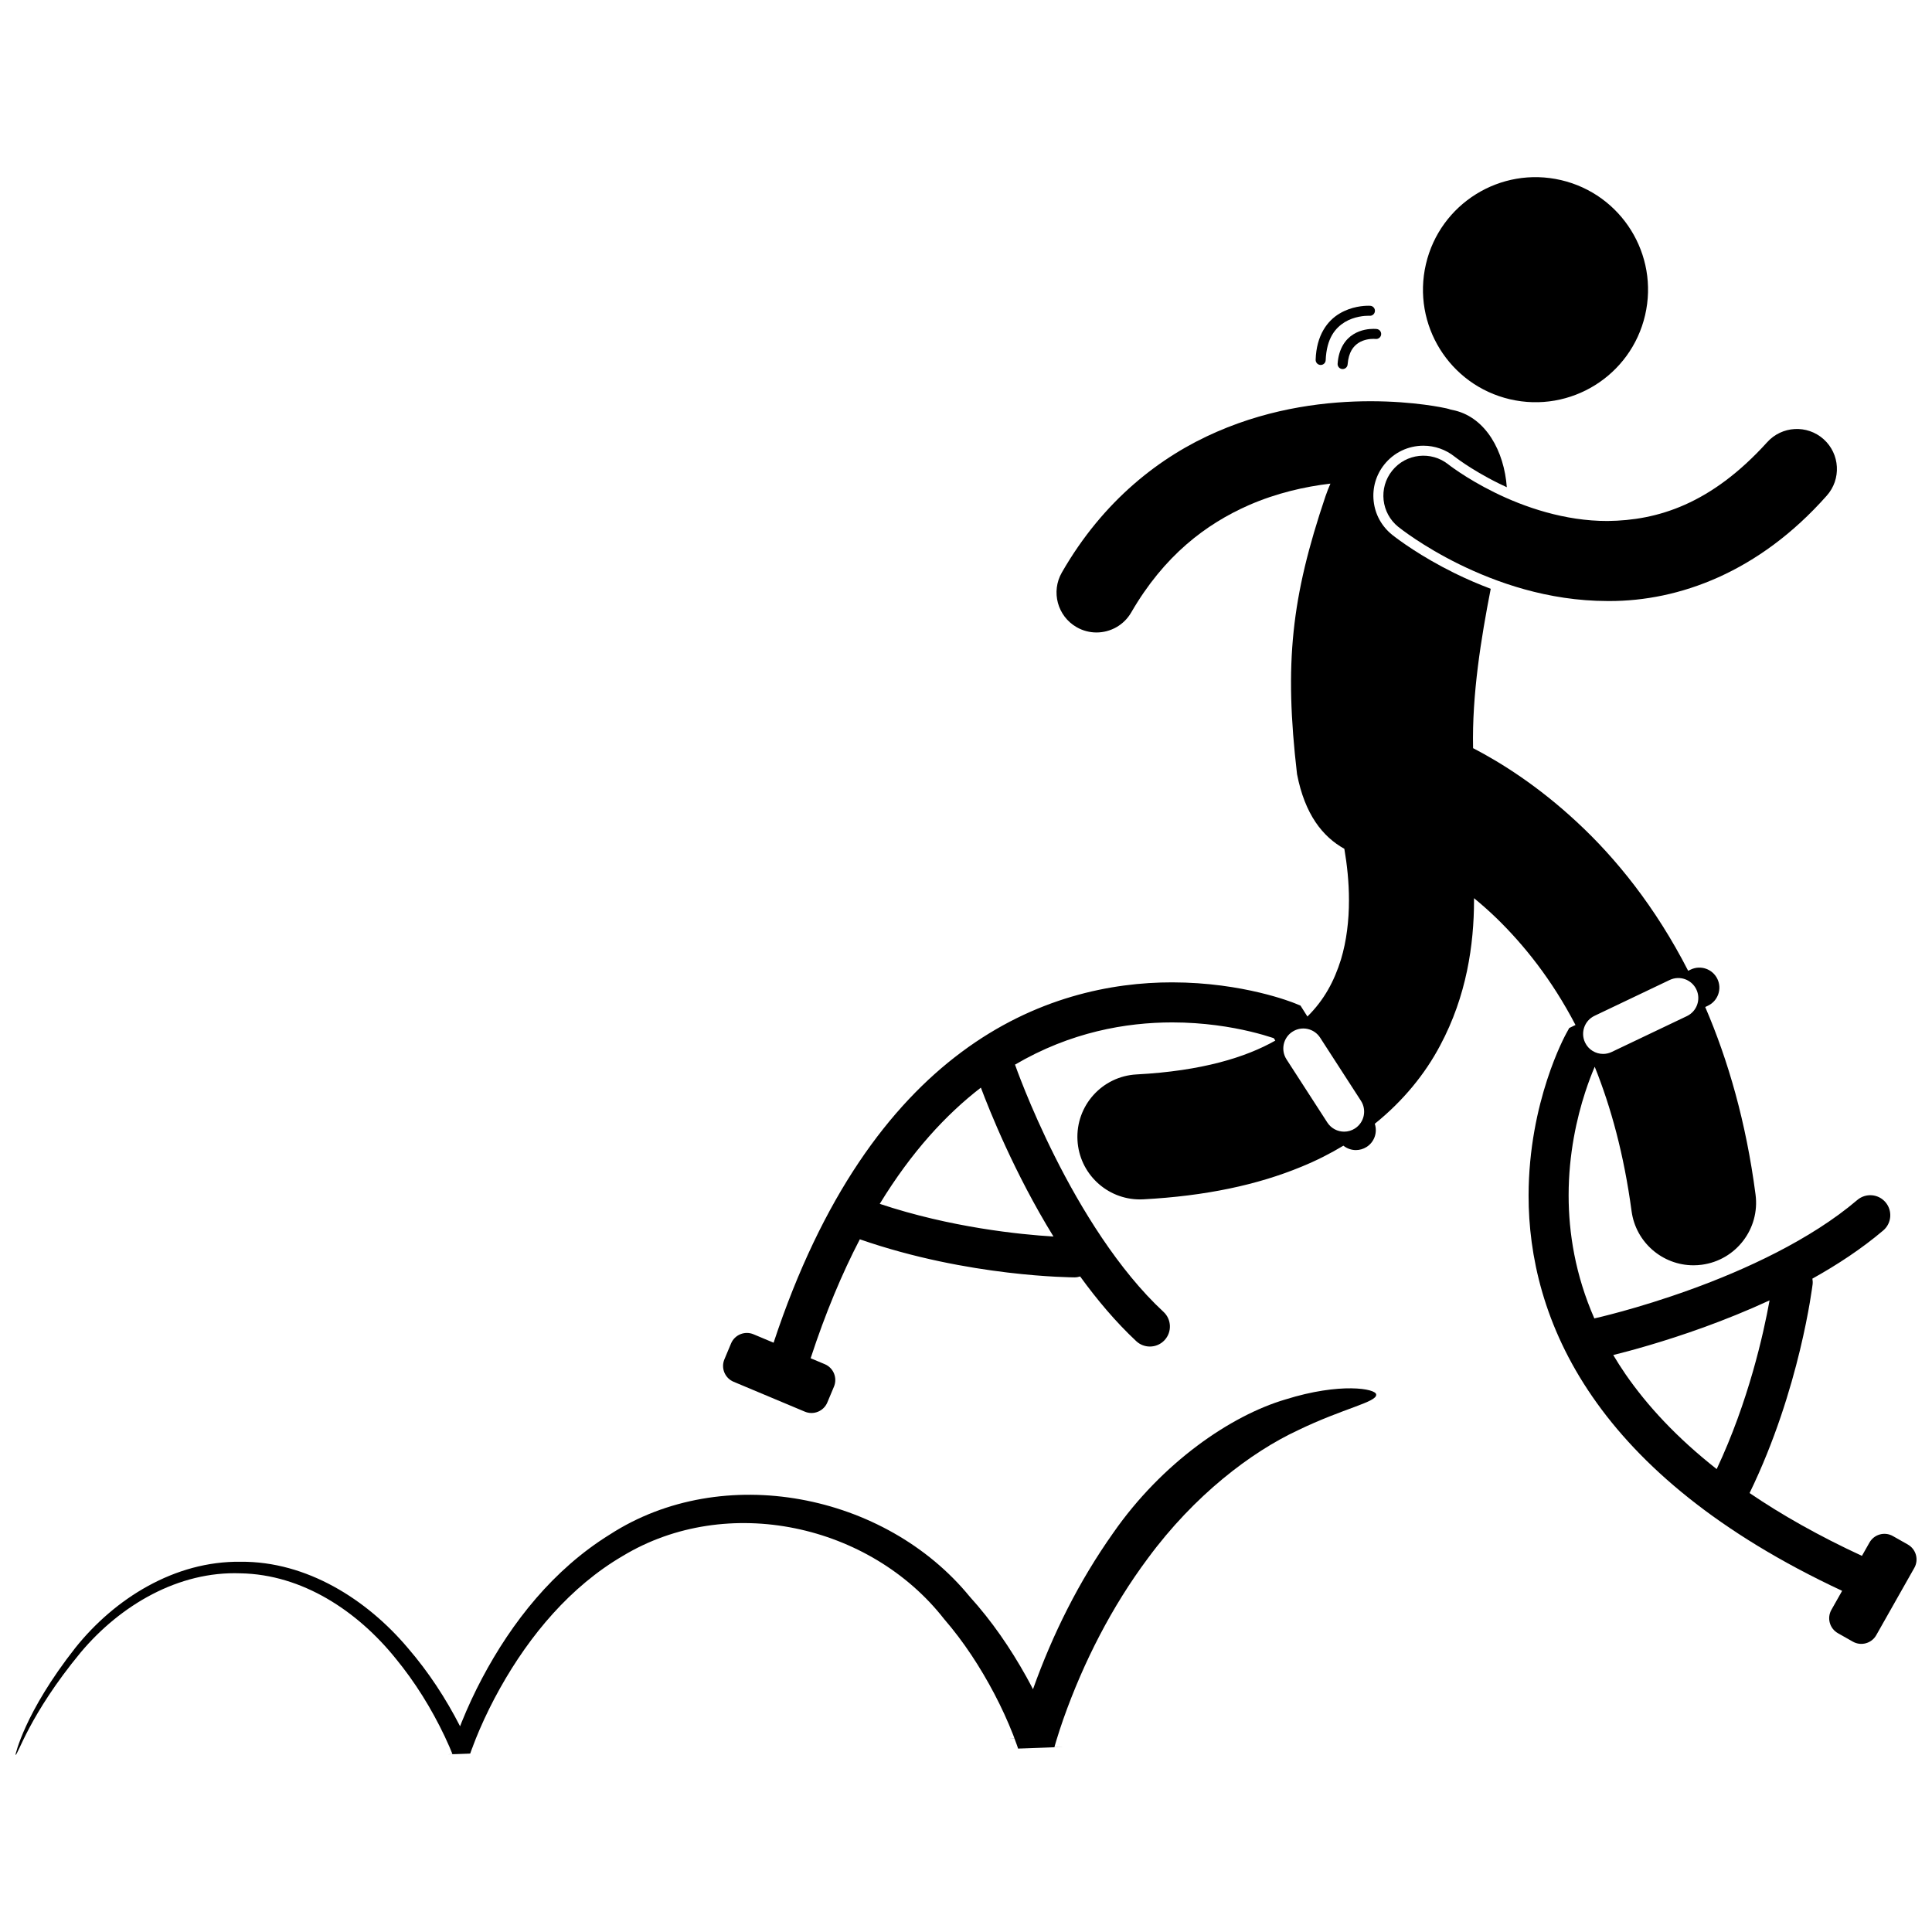 <?xml version="1.0" encoding="UTF-8"?>
<!-- Uploaded to: ICON Repo, www.svgrepo.com, Generator: ICON Repo Mixer Tools -->
<svg width="800px" height="800px" version="1.1" viewBox="144 144 512 512" xmlns="http://www.w3.org/2000/svg">
 <defs>
  <clipPath id="b">
   <path d="m148.09 511h360.91v99h-360.91z"/>
  </clipPath>
  <clipPath id="a">
   <path d="m335 250h316.9v330h-316.9z"/>
  </clipPath>
 </defs>
 <path d="m557.69 191.73c16.039 3.734 26.012 19.766 22.277 35.805s-19.766 26.012-35.805 22.277c-16.039-3.734-26.016-19.766-22.281-35.805 3.734-16.039 19.766-26.012 35.809-22.277"/>
 <path d="m540.08 274.51c-3.906-1.922-7.078-3.859-9.207-5.273-1.066-0.707-1.871-1.285-2.387-1.66-0.258-0.191-0.441-0.332-0.547-0.414-0.055-0.043-0.086-0.066-0.102-0.078-4.566-3.652-11.227-2.918-14.891 1.641-3.668 4.562-2.941 11.242 1.625 14.91v-0.004c0.43 0.34 6.379 5.094 16.137 9.902 9.754 4.781 23.402 9.719 39.297 9.746 0.168 0 0.34 0.004 0.512 0.004 18.348 0 39.496-7.5 57.586-27.918 3.906-4.367 3.531-11.07-0.828-14.977-4.367-3.906-11.07-3.535-14.977 0.828-14.898 16.441-29.07 20.711-42.289 20.852-11.352 0.031-22.098-3.688-29.93-7.559z"/>
 <g clip-path="url(#b)">
  <path d="m484.64 514.87c-14.492 4.277-32.676 16.742-45.621 35.363-9.086 12.824-16.055 26.816-21.266 41.426-0.578-1.117-1.164-2.227-1.773-3.324-4.215-7.559-9.141-14.762-15.004-21.223-22.391-27.371-65.41-35.84-95.387-16.438-14.906 9.238-25.934 23.172-33.859 38.141-1.988 3.762-3.785 7.621-5.379 11.57-0.148 0.363-0.285 0.734-0.426 1.098-3.797-7.418-8.375-14.41-13.828-20.73-10.867-12.891-26.832-23.016-44.336-22.871-17.48-0.223-33.352 9.75-43.773 22.781-13.602 17.289-15.938 28.512-15.891 28.402 0.57 0.355 3.59-10.578 17.32-27.191 10.547-12.543 25.93-21.531 42.289-20.926 16.41 0.277 31.012 10 41.133 22.547 5.164 6.277 9.496 13.277 12.992 20.621l1.258 2.766 0.574 1.387 0.133 0.336 0.094 0.246c-4.188 0.184 5.742-0.141 4.727-0.152l0.234-0.68c0.113-0.316 0.242-0.633 0.359-0.953 0.43-0.02 0.523-0.031 0.008-0.023 0.582-1.562 1.203-3.125 1.871-4.668 1.613-3.738 3.426-7.402 5.414-10.957 7.926-14.172 18.727-26.996 32.496-35.051 27.711-16.754 65.578-8.441 85.211 16.707 5.199 6.004 9.586 12.754 13.312 19.824 1.859 3.539 3.531 7.184 4.977 10.871l0.312 0.848c-1.801 0.07-1.395 0.07 0.012 0.035l0.688 1.863 0.223 0.66 0.047 0.148 0.02 0.059c-2.082 0.113 18.211-0.652 9.629-0.367l0.086-0.316 0.41-1.402c0.566-1.898 1.211-3.812 1.867-5.715 5.391-15.223 12.863-29.82 22.402-42.613 12.367-16.789 27.422-28.168 39.688-33.895 12.223-5.922 21.035-7.473 20.82-9.508-0.043-1.574-9.527-3.25-24.062 1.305z"/>
 </g>
 <g clip-path="url(#a)">
  <path d="m649.59 553.31-3.961-2.238c-2.184-1.238-4.961-0.469-6.199 1.719l-2 3.531c-11.492-5.324-21.344-10.91-29.773-16.648 13.387-27.539 16.641-54.996 16.703-55.316 0.062-0.516 0.023-1.016-0.059-1.504 6.621-3.688 13.055-7.918 18.777-12.77 2.227-1.895 2.5-5.242 0.605-7.473-1.898-2.234-5.242-2.504-7.477-0.605-12.41 10.582-29.906 18.582-44.219 23.742-7.156 2.594-13.52 4.504-18.07 5.758-2.277 0.629-4.102 1.09-5.344 1.398-1.246 0.301-1.875 0.441-1.875 0.441-0.062 0.012-0.117 0.043-0.176 0.059-5.07-11.57-6.809-22.668-6.82-32.578-0.004-11.066 2.191-20.621 4.387-27.359 0.898-2.766 1.793-5.043 2.527-6.766 4.293 10.66 7.75 23.258 9.762 38.215 1.102 8.336 8.223 14.398 16.406 14.398 0.727 0 1.457-0.047 2.195-0.145 9.074-1.199 15.457-9.527 14.258-18.598-2.496-19.145-7.266-35.621-13.336-49.699l0.75-0.363c2.637-1.27 3.746-4.441 2.477-7.078-1.27-2.637-4.438-3.75-7.078-2.481l-0.668 0.32c-8.688-16.961-19.211-29.902-29.426-39.363-10.363-9.648-20.25-15.844-27.574-19.637-0.312-14.191 2.117-29.117 4.676-42.234-3.172-1.191-6.348-2.562-9.516-4.113-9.094-4.481-14.988-8.922-16.578-10.176-2.812-2.258-4.547-5.418-4.93-8.938-0.383-3.523 0.625-6.981 2.844-9.742 2.531-3.148 6.301-4.953 10.344-4.953 2.992 0 5.93 1.027 8.27 2.902l0.57 0.43c0.488 0.359 1.258 0.906 2.277 1.59 1.906 1.262 5 3.176 8.906 5.098 0.656 0.324 1.355 0.652 2.074 0.984-0.703-9.609-5.551-18.289-13.66-20.309-0.395-0.098-0.801-0.184-1.207-0.262-0.367-0.129-0.746-0.242-1.133-0.328h-0.004c-0.555-0.121-8.426-1.883-20.117-1.891-11.117 0.012-25.766 1.59-40.73 8.102-14.941 6.473-30.098 18.172-41.062 37.281-2.922 5.074-1.18 11.562 3.894 14.484 1.668 0.961 3.488 1.414 5.285 1.414 3.668 0 7.238-1.906 9.203-5.312 8.73-15.074 19.777-23.41 31.16-28.426 7.312-3.199 14.797-4.902 21.629-5.711-0.473 1.078-0.914 2.207-1.32 3.383-9.02 26.746-10.961 44.152-7.531 73.602 2.082 10.719 6.809 16.605 12.539 19.793 0.707 4.113 1.234 8.828 1.223 13.656 0.004 5.332-0.629 10.758-2.125 15.699-1.77 5.66-4.379 10.633-8.883 15.094l-1.84-2.898-1.566-0.637c-0.41-0.156-13.551-5.504-32.434-5.519-16.043-0.016-36.371 3.961-55.852 18.492-18.977 14.129-36.906 38.062-49.777 77.004l-5.324-2.234c-2.316-0.973-4.984 0.121-5.953 2.438l-1.758 4.195c-0.973 2.316 0.117 4.984 2.438 5.953l18.883 7.922c2.312 0.973 4.981-0.121 5.953-2.438l1.758-4.195c0.969-2.316-0.121-4.981-2.438-5.953l-3.742-1.57c3.941-12.043 8.332-22.48 13.035-31.523 28.918 10.062 56.566 10.07 56.891 10.09h0.012c0.52 0 1.016-0.098 1.488-0.238 4.453 6.144 9.414 12.043 14.871 17.152 1.02 0.949 2.316 1.418 3.606 1.418 1.422 0 2.844-0.57 3.887-1.691 1.996-2.148 1.871-5.5-0.273-7.496-11.969-11.082-21.965-27.52-28.777-41.125-3.418-6.805-6.059-12.898-7.84-17.273-0.891-2.188-1.562-3.945-2.016-5.144-0.449-1.203-0.656-1.809-0.66-1.809-0.02-0.059-0.055-0.105-0.078-0.164 14.785-8.676 29.457-11.188 41.664-11.199 8.426 0 15.637 1.211 20.688 2.414 2.527 0.602 4.516 1.203 5.844 1.637 0.137 0.047 0.27 0.09 0.395 0.133l0.406 0.633c-7.809 4.426-19.414 8.047-36.754 8.969-9.141 0.48-16.16 8.281-15.676 17.422 0.469 8.844 7.785 15.699 16.535 15.703 0.293 0 0.59-0.008 0.887-0.023 16.438-0.871 30.293-3.82 41.957-8.652 3.969-1.621 7.656-3.5 11.09-5.566 0.949 0.754 2.117 1.168 3.309 1.168 0.973 0 1.957-0.27 2.84-0.828 2.098-1.332 2.922-3.887 2.172-6.144 7.547-6.078 13.348-13.227 17.332-20.773 6.988-13.07 8.957-26.68 8.969-38.441 0-0.191-0.004-0.383-0.008-0.574 2 1.641 4.047 3.438 6.117 5.449 7.066 6.914 14.449 16 20.781 28.16l-1.656 0.797-0.816 1.48c-0.23 0.457-9.926 17.98-9.961 42.922-0.016 15.809 4.019 34.648 16.938 53.34 12.523 18.148 33.262 36.051 66.156 51.418l-2.84 5.023c-1.238 2.184-0.469 4.961 1.719 6.199l3.961 2.242c2.188 1.238 4.965 0.469 6.203-1.719l10.082-17.82c1.242-2.184 0.473-4.957-1.715-6.199zm-226.41-81.617c-8.922-0.535-27.309-2.406-46.035-8.66 8.398-13.762 17.559-23.68 26.797-30.801 2.289 6.062 8.852 22.602 19.238 39.461zm61.758-46.953c-1.59-2.461-0.887-5.742 1.574-7.328 2.461-1.59 5.742-0.887 7.332 1.574l10.816 16.73c1.59 2.461 0.883 5.742-1.574 7.332-0.891 0.578-1.887 0.852-2.875 0.852-1.742 0-3.441-0.855-4.457-2.422zm81.621-11.535 19.922-9.5c2.644-1.258 5.809-0.137 7.07 2.504 1.258 2.644 0.141 5.809-2.504 7.07l-19.926 9.5c-0.734 0.352-1.512 0.52-2.277 0.52-1.98 0-3.883-1.113-4.789-3.023-1.258-2.644-0.141-5.809 2.504-7.07zm8.195 94.941c-1.164-1.688-2.223-3.371-3.227-5.047 4.207-1.043 13.219-3.445 24.066-7.371 5.453-1.984 11.363-4.344 17.359-7.113-1.582 8.797-5.598 26.84-14.012 44.707-10.555-8.293-18.402-16.797-24.188-25.176z"/>
 </g>
 <path d="m499.71 241.8c0.035 0.004 0.07 0.004 0.102 0.004 0.688 0 1.27-0.531 1.32-1.227 0.277-3.344 1.543-4.836 2.93-5.734 1.398-0.887 3.074-1.051 3.938-1.043 0.371 0 0.535 0.027 0.535 0.023 0.727 0.09 1.391-0.422 1.48-1.148 0.09-0.727-0.422-1.391-1.148-1.48-0.047-0.008-0.363-0.043-0.871-0.043-1.141 0.004-3.285 0.168-5.344 1.449-2.07 1.266-3.894 3.777-4.168 7.781-0.051 0.727 0.496 1.363 1.227 1.418z"/>
 <path d="m493.95 240.72h0.051c0.707 0 1.297-0.562 1.32-1.277 0.238-5.836 2.566-8.539 5.062-10.082 2.508-1.52 5.352-1.691 6.277-1.684 0.211 0 0.289 0.008 0.289 0.008 0.73 0.055 1.367-0.496 1.418-1.227 0.055-0.73-0.492-1.367-1.223-1.418h-0.004c-0.027-0.004-0.199-0.016-0.484-0.016-1.191 0.004-4.465 0.16-7.648 2.062-3.199 1.883-6.144 5.703-6.348 12.258-0.016 0.734 0.559 1.348 1.289 1.375z"/>
</svg>